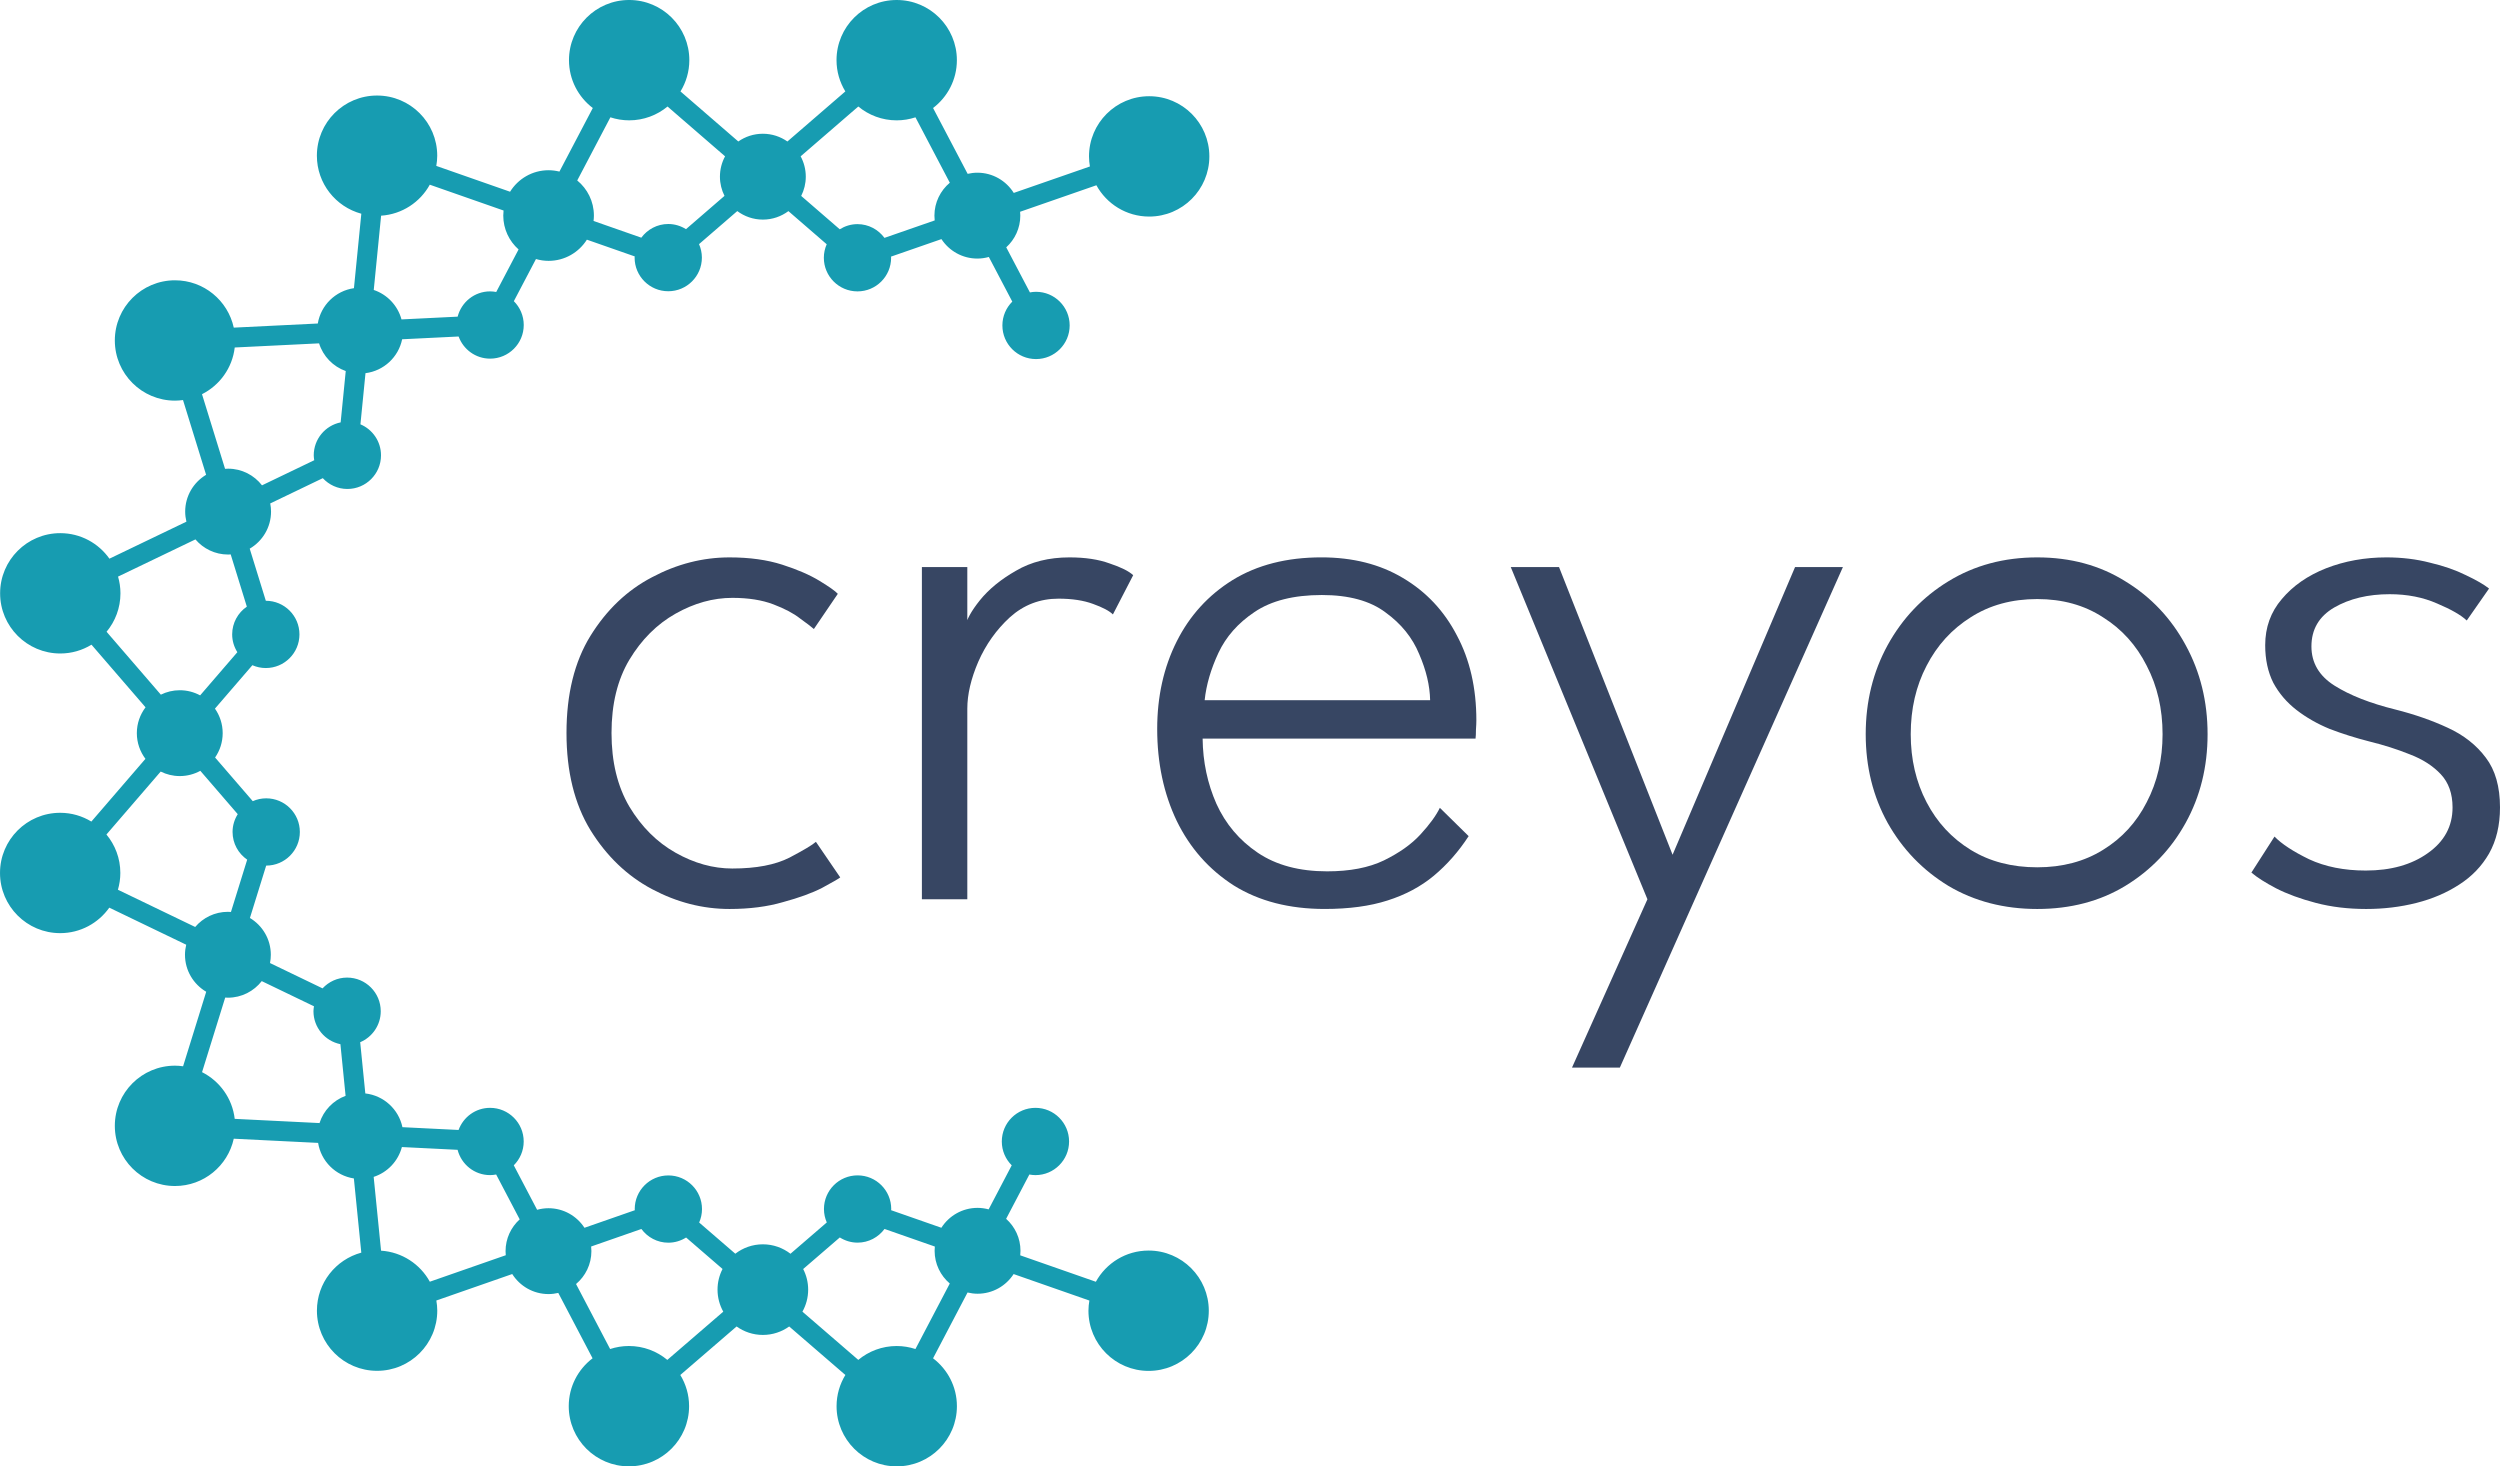 <svg xmlns="http://www.w3.org/2000/svg" id="Layer_2" data-name="Layer 2" viewBox="0 0 350 205.29"><defs><style>      .cls-1 {        fill: #374663;      }      .cls-1, .cls-2 {        stroke-width: 0px;      }      .cls-2 {        fill: #179cb1;      }    </style></defs><g id="Layer_1-2" data-name="Layer 1"><g><g><path class="cls-1" d="M102.531,121.592c3.332,0,6-.51,8.006-1.529,2.006-1.057,3.236-1.794,3.69-2.209l3.406,4.985c-.302.226-1.154.717-2.554,1.472-1.401.718-3.217,1.378-5.451,1.983-2.195.642-4.693.963-7.494.963-3.747,0-7.361-.925-10.844-2.775-3.482-1.85-6.359-4.608-8.63-8.27-2.233-3.663-3.35-8.194-3.35-13.594,0-5.438,1.117-9.97,3.35-13.594,2.271-3.663,5.148-6.401,8.63-8.213,3.483-1.85,7.097-2.776,10.844-2.776,2.801,0,5.261.34,7.381,1.02,2.119.68,3.86,1.435,5.223,2.266,1.363.831,2.215,1.435,2.555,1.813l-3.35,4.928c-.34-.302-.984-.793-1.93-1.473-.908-.718-2.157-1.378-3.747-1.983-1.59-.604-3.501-.906-5.735-.906-2.687,0-5.337.736-7.948,2.209-2.612,1.473-4.77,3.625-6.473,6.457-1.665,2.795-2.498,6.212-2.498,10.252s.833,7.476,2.498,10.309c1.703,2.833,3.861,4.984,6.473,6.457,2.611,1.473,5.261,2.209,7.948,2.209Z"></path><path class="cls-1" d="M135.424,125.897h-6.359v-46.504h6.359v8.383h-.284c.151-.982.833-2.228,2.044-3.738,1.249-1.548,2.934-2.927,5.053-4.135,2.119-1.246,4.618-1.869,7.494-1.869,2.195,0,4.069.283,5.621.85,1.59.529,2.688,1.076,3.294,1.643l-2.839,5.494c-.492-.491-1.419-.982-2.782-1.473-1.325-.491-2.934-.736-4.827-.736-2.611,0-4.882.869-6.812,2.606-1.893,1.737-3.369,3.814-4.429,6.23-1.022,2.379-1.533,4.57-1.533,6.571v26.678Z"></path><path class="cls-1" d="M168.367,103.41c.038,3.247.681,6.287,1.93,9.12,1.287,2.832,3.217,5.116,5.791,6.853,2.574,1.737,5.81,2.605,9.709,2.605,3.179,0,5.828-.509,7.948-1.529,2.158-1.057,3.861-2.266,5.11-3.626,1.286-1.397,2.195-2.643,2.725-3.739l4.031,3.965c-1.401,2.153-3.028,4.003-4.882,5.551-1.817,1.511-3.974,2.663-6.473,3.456-2.46.793-5.393,1.189-8.8,1.189-4.958,0-9.197-1.095-12.718-3.285-3.482-2.228-6.15-5.249-8.005-9.062-1.817-3.815-2.725-8.101-2.725-12.859,0-4.531.908-8.61,2.725-12.235,1.817-3.625,4.429-6.495,7.835-8.61,3.444-2.115,7.589-3.172,12.434-3.172,4.39,0,8.194.963,11.412,2.889,3.255,1.926,5.772,4.607,7.551,8.043,1.817,3.398,2.725,7.364,2.725,11.895,0,.339-.019.774-.057,1.302,0,.529-.019.944-.057,1.247h-38.21ZM200.218,98.029c-.038-2.039-.549-4.191-1.533-6.457-.946-2.303-2.517-4.248-4.713-5.834-2.157-1.624-5.128-2.436-8.913-2.436-3.936,0-7.079.793-9.425,2.379-2.309,1.548-3.993,3.455-5.053,5.721-1.059,2.266-1.703,4.475-1.93,6.627h31.567Z"></path><path class="cls-1" d="M234.161,119.667l17.146-40.274h6.699l-31.226,70.067h-6.699l10.559-23.564-19.133-46.504h6.757l15.897,40.274Z"></path><path class="cls-1" d="M285.215,127.257c-4.655,0-8.8-1.076-12.433-3.229-3.596-2.19-6.435-5.135-8.516-8.836-2.044-3.701-3.066-7.835-3.066-12.405s1.022-8.723,3.066-12.461c2.081-3.776,4.92-6.759,8.516-8.95,3.633-2.228,7.778-3.342,12.433-3.342s8.763,1.114,12.321,3.342c3.596,2.19,6.415,5.173,8.46,8.95,2.043,3.738,3.065,7.892,3.065,12.461s-1.022,8.704-3.065,12.405c-2.044,3.701-4.864,6.646-8.46,8.836-3.558,2.153-7.665,3.229-12.321,3.229ZM285.215,121.423c3.521,0,6.586-.812,9.198-2.436,2.65-1.624,4.693-3.852,6.132-6.684,1.477-2.832,2.215-6.004,2.215-9.516,0-3.549-.738-6.74-2.215-9.573-1.439-2.87-3.482-5.135-6.132-6.797-2.612-1.699-5.677-2.549-9.198-2.549-3.558,0-6.661.85-9.311,2.549-2.649,1.662-4.712,3.927-6.188,6.797-1.477,2.833-2.214,6.023-2.214,9.573,0,3.512.737,6.684,2.214,9.516,1.477,2.833,3.539,5.06,6.188,6.684,2.65,1.623,5.753,2.436,9.311,2.436Z"></path><path class="cls-1" d="M334.103,78.034c2.157,0,4.183.245,6.075.736,1.93.453,3.614,1.039,5.053,1.756,1.439.68,2.517,1.303,3.236,1.869l-3.122,4.475c-.795-.755-2.177-1.548-4.145-2.379-1.968-.868-4.183-1.303-6.643-1.303-3.028,0-5.621.623-7.778,1.869-2.12,1.246-3.179,3.059-3.179,5.438,0,2.303,1.079,4.135,3.236,5.495,2.157,1.359,4.996,2.473,8.516,3.342,2.687.68,5.129,1.529,7.323,2.549,2.233,1.019,4.012,2.417,5.338,4.191,1.324,1.737,1.987,4.06,1.987,6.967,0,2.492-.511,4.645-1.533,6.457-1.022,1.775-2.422,3.229-4.202,4.362-1.741,1.132-3.728,1.982-5.961,2.549-2.233.567-4.58.85-7.041.85-2.536,0-4.882-.283-7.04-.85-2.157-.567-4.012-1.247-5.564-2.04-1.514-.793-2.668-1.528-3.463-2.208l3.236-5.042c.984,1.02,2.593,2.078,4.826,3.172,2.271,1.057,4.921,1.586,7.949,1.586,3.521,0,6.415-.812,8.687-2.436,2.309-1.623,3.463-3.757,3.463-6.401,0-1.925-.549-3.474-1.646-4.645-1.098-1.17-2.536-2.095-4.315-2.775-1.779-.718-3.672-1.322-5.678-1.812-1.93-.492-3.785-1.077-5.564-1.757-1.741-.717-3.293-1.605-4.655-2.662s-2.441-2.322-3.236-3.795c-.758-1.51-1.136-3.267-1.136-5.268,0-2.492.776-4.645,2.328-6.457,1.552-1.85,3.614-3.285,6.188-4.305,2.612-1.02,5.431-1.529,8.46-1.529Z"></path></g><path class="cls-2" d="M160.803,175.078c-3.182,0-5.95,1.766-7.383,4.369l-10.587-3.701c.022-.209.034-.42.034-.635,0-1.781-.779-3.376-2.01-4.476l3.252-6.204c.277.051.56.086.852.086,2.601,0,4.709-2.108,4.709-4.709s-2.108-4.709-4.709-4.709-4.709,2.108-4.709,4.709c0,1.305.532,2.485,1.389,3.338l-3.231,6.166c-.496-.133-1.015-.21-1.553-.21-2.131,0-3.999,1.112-5.066,2.785l-7.036-2.46c.002-.057.017-.109.017-.166,0-2.601-2.108-4.709-4.709-4.709s-4.709,2.108-4.709,4.709c0,.67.144,1.304.396,1.881l-5.083,4.383c-1.071-.826-2.409-1.322-3.866-1.322s-2.789.494-3.859,1.317l-5.06-4.368c.253-.578.398-1.213.398-1.884,0-2.601-2.108-4.709-4.709-4.709s-4.709,2.108-4.709,4.709c0,.056.014.107.016.162l-7.052,2.46c-1.072-1.648-2.926-2.74-5.038-2.74-.552,0-1.084.081-1.592.22l-3.266-6.226c.857-.853,1.388-2.033,1.388-3.337,0-2.601-2.108-4.709-4.709-4.709-2.032,0-3.747,1.294-4.408,3.097l-7.86-.39c-.528-2.504-2.613-4.431-5.196-4.724l-.718-7.171c1.69-.715,2.877-2.389,2.877-4.339,0-2.601-2.108-4.709-4.709-4.709-1.361,0-2.577.586-3.437,1.509l-7.356-3.544c.073-.375.114-.762.114-1.159,0-2.191-1.176-4.102-2.927-5.152l2.276-7.332s.004,0,.005,0c2.601,0,4.709-2.108,4.709-4.709s-2.108-4.709-4.709-4.709c-.671,0-1.306.145-1.883.397l-5.274-6.111c.669-.969,1.063-2.143,1.063-3.41,0-1.278-.402-2.461-1.082-3.435l5.239-6.078c.577.252,1.211.396,1.881.396,2.601,0,4.709-2.108,4.709-4.709s-2.108-4.708-4.708-4.709l-2.254-7.294c1.783-1.043,2.985-2.972,2.985-5.187,0-.392-.04-.774-.112-1.145l7.359-3.537c.86.925,2.077,1.512,3.44,1.512,2.601,0,4.709-2.108,4.709-4.709,0-1.952-1.188-3.627-2.881-4.341l.709-7.161c2.56-.323,4.62-2.25,5.131-4.747l7.906-.388c.659,1.805,2.376,3.1,4.409,3.1,2.601,0,4.709-2.108,4.709-4.709,0-1.304-.53-2.483-1.386-3.336l3.097-5.899c.561.162,1.152.254,1.766.254,2.261,0,4.24-1.186,5.363-2.966l6.698,2.344c-.002.057-.017.111-.017.168,0,2.601,2.108,4.709,4.709,4.709s4.709-2.108,4.709-4.709c0-.672-.145-1.308-.399-1.886l5.354-4.627c1.001.745,2.238,1.192,3.582,1.192s2.577-.445,3.577-1.188l5.361,4.64c-.254.579-.401,1.216-.401,1.889,0,2.601,2.108,4.709,4.709,4.709s4.709-2.108,4.709-4.709c0-.054-.014-.104-.016-.158l7.061-2.453c1.073,1.64,2.923,2.725,5.029,2.725.557,0,1.094-.082,1.607-.224l3.283,6.251c-.856.853-1.386,2.032-1.386,3.335,0,2.601,2.108,4.709,4.709,4.709s4.709-2.108,4.709-4.709-2.108-4.709-4.709-4.709c-.293,0-.578.035-.856.086l-3.314-6.311c1.206-1.099,1.968-2.678,1.968-4.439,0-.183-.011-.363-.027-.541l10.679-3.711c1.431,2.611,4.204,4.383,7.391,4.383,4.652,0,8.424-3.771,8.424-8.424s-3.771-8.424-8.424-8.424-8.424,3.771-8.424,8.424c0,.482.05.951.127,1.41l-10.662,3.705c-1.062-1.699-2.944-2.832-5.094-2.832-.469,0-.923.059-1.361.161l-4.841-9.217c2.022-1.539,3.333-3.964,3.333-6.701C133.961,3.772,130.189,0,125.537,0s-8.424,3.771-8.424,8.424c0,1.604.457,3.098,1.235,4.374l-8.112,7.011c-.974-.681-2.158-1.084-3.437-1.084s-2.462.402-3.436,1.083l-8.095-7.006c.78-1.277,1.238-2.773,1.238-4.379,0-4.652-3.771-8.424-8.424-8.424s-8.424,3.771-8.424,8.424c0,2.737,1.312,5.163,3.334,6.701l-4.672,8.899c-.488-.12-.995-.191-1.519-.191-2.279,0-4.272,1.206-5.39,3.011l-10.329-3.615c.08-.465.13-.941.13-1.429,0-4.652-3.771-8.424-8.424-8.424s-8.424,3.771-8.424,8.424c0,3.889,2.639,7.153,6.221,8.123l-1.033,10.424c-2.584.371-4.632,2.381-5.061,4.946l-11.764.577c-.824-3.788-4.192-6.627-8.227-6.627-4.652,0-8.424,3.771-8.424,8.424s3.771,8.424,8.424,8.424c.381,0,.753-.034,1.121-.083l3.233,10.465c-1.752,1.05-2.929,2.962-2.929,5.153,0,.486.064.956.173,1.409l-10.779,5.181c-1.525-2.159-4.035-3.573-6.88-3.573C3.787,74.641.016,78.413.016,83.065s3.771,8.424,8.424,8.424c1.602,0,3.094-.455,4.369-1.232l7.566,8.767c-.761,1.007-1.218,2.257-1.218,3.617,0,1.351.451,2.593,1.203,3.597l-7.57,8.783c-1.274-.775-2.765-1.229-4.365-1.229-4.652,0-8.424,3.771-8.424,8.424s3.771,8.424,8.424,8.424c2.842,0,5.35-1.412,6.876-3.567l10.769,5.189c-.109.452-.172.921-.172,1.407,0,2.209,1.196,4.135,2.972,5.179l-3.238,10.431c-.371-.05-.747-.085-1.132-.085-4.652,0-8.424,3.771-8.424,8.424s3.771,8.424,8.424,8.424c4.033,0,7.4-2.836,8.226-6.622l11.81.586c.411,2.563,2.437,4.581,5.006,4.977l1.04,10.387c-3.578.972-6.213,4.235-6.213,8.121,0,4.652,3.771,8.424,8.424,8.424s8.424-3.771,8.424-8.424c0-.485-.05-.957-.129-1.42l10.624-3.705c1.065,1.684,2.939,2.805,5.078,2.805.472,0,.929-.06,1.37-.163l4.801,9.153c-2.024,1.539-3.337,3.965-3.337,6.703,0,4.652,3.771,8.424,8.424,8.424s8.424-3.771,8.424-8.424c0-1.6-.454-3.091-1.229-4.365l7.879-6.793c1.039.743,2.308,1.185,3.682,1.185s2.643-.442,3.682-1.184l7.865,6.79c-.777,1.275-1.232,2.768-1.232,4.37,0,4.652,3.771,8.424,8.424,8.424s8.424-3.771,8.424-8.424c0-2.74-1.314-5.166-3.339-6.705l4.828-9.212c.452.108.92.172,1.405.172,2.118,0,3.976-1.098,5.046-2.753l10.606,3.708c-.079.464-.13.938-.13,1.425,0,4.652,3.771,8.424,8.424,8.424s8.424-3.771,8.424-8.424-3.771-8.424-8.424-8.424ZM132.976,25.581c-1.317,1.102-2.157,2.758-2.157,4.61,0,.226.015.448.039.667l-7.033,2.444c-.858-1.161-2.225-1.924-3.779-1.924-.914,0-1.759.272-2.481.722l-5.397-4.671c.408-.811.642-1.723.642-2.693,0-1.032-.261-2.003-.719-2.851l8.071-6.976c1.459,1.21,3.332,1.939,5.375,1.939.919,0,1.801-.152,2.629-.424l4.809,9.158ZM85.454,16.424c.828.272,1.71.424,2.629.424,2.042,0,3.913-.727,5.371-1.935l8.056,6.972c-.459.849-.719,1.82-.719,2.852,0,.967.234,1.877.639,2.686l-5.391,4.66c-.723-.451-1.569-.723-2.484-.723-1.55,0-2.914.759-3.772,1.915l-6.686-2.34c.03-.248.049-.5.049-.756,0-1.982-.91-3.75-2.333-4.914l4.641-8.84ZM70.499,29.473c-.026.232-.041.466-.041.705,0,1.89.831,3.582,2.142,4.744l-3.128,5.957c-.278-.051-.563-.086-.856-.086-2.195,0-4.022,1.508-4.545,3.539l-7.862.386c-.525-1.94-1.992-3.488-3.884-4.124l1.03-10.399c2.94-.196,5.468-1.892,6.815-4.338l10.329,3.615ZM28.28,55.187c2.474-1.246,4.248-3.669,4.582-6.538l11.809-.579c.561,1.809,1.955,3.247,3.732,3.878l-.712,7.185c-2.15.436-3.768,2.336-3.768,4.614,0,.235.036.46.069.686l-7.311,3.514c-1.1-1.417-2.814-2.332-4.746-2.332-.144,0-.286.012-.427.022l-3.228-10.45ZM27.359,75.515c1.102,1.296,2.742,2.12,4.577,2.12.122,0,.242-.011.362-.018l2.259,7.313c-1.238.848-2.053,2.271-2.053,3.886,0,.917.273,1.766.726,2.49l-5.212,6.046c-.849-.459-1.821-.72-2.853-.72-.951,0-1.847.227-2.647.62l-7.599-8.806c1.213-1.459,1.944-3.334,1.944-5.38,0-.814-.122-1.599-.337-2.343l10.833-5.207ZM16.508,124.566c.217-.747.339-1.534.339-2.351,0-2.048-.732-3.924-1.947-5.384l7.595-8.812c.805.4,1.709.631,2.669.631,1.044,0,2.026-.267,2.882-.736l5.238,6.07c-.453.723-.725,1.571-.725,2.488,0,1.612.812,3.032,2.047,3.881l-2.273,7.324c-.142-.01-.284-.022-.429-.022-1.835,0-3.476.825-4.578,2.122l-10.819-5.213ZM31.529,139.658c.125.008.25.019.377.019,1.927,0,3.638-.911,4.738-2.321l7.311,3.523c-.034.227-.07.454-.07.691,0,2.28,1.621,4.18,3.773,4.615l.724,7.231c-1.73.639-3.087,2.046-3.649,3.812l-11.873-.589c-.332-2.867-2.103-5.29-4.573-6.538l3.242-10.442ZM60.176,179.44c-1.347-2.452-3.882-4.153-6.828-4.346l-1.034-10.329c1.931-.626,3.428-2.202,3.951-4.178l7.798.387c.522,2.033,2.35,3.541,4.546,3.541.292,0,.576-.035.853-.086l3.295,6.281c-1.213,1.1-1.979,2.683-1.979,4.449,0,.193.011.384.029.573l-10.629,3.707ZM80.646,179.764c1.314-1.103,2.15-2.755,2.15-4.604,0-.22-.013-.436-.036-.649l7.034-2.453c.858,1.159,2.223,1.919,3.775,1.919.916,0,1.763-.272,2.486-.725l5.101,4.404c-.445.868-.702,1.848-.702,2.891,0,1.121.294,2.173.804,3.087l-7.832,6.753c-1.46-1.215-3.336-1.946-5.383-1.946-.918,0-1.799.152-2.625.423l-4.772-9.099ZM128.161,188.865c-.826-.271-1.707-.422-2.623-.422-2.045,0-3.919.73-5.379,1.942l-7.82-6.751c.511-.914.804-1.966.804-3.087,0-1.039-.255-2.017-.698-2.883l5.127-4.42c.724.453,1.572.726,2.489.726,1.551,0,2.915-.76,3.773-1.916l7.042,2.462c-.019.196-.03.395-.03.597,0,1.836.826,3.477,2.123,4.58l-4.808,9.173Z"></path></g></g></svg>